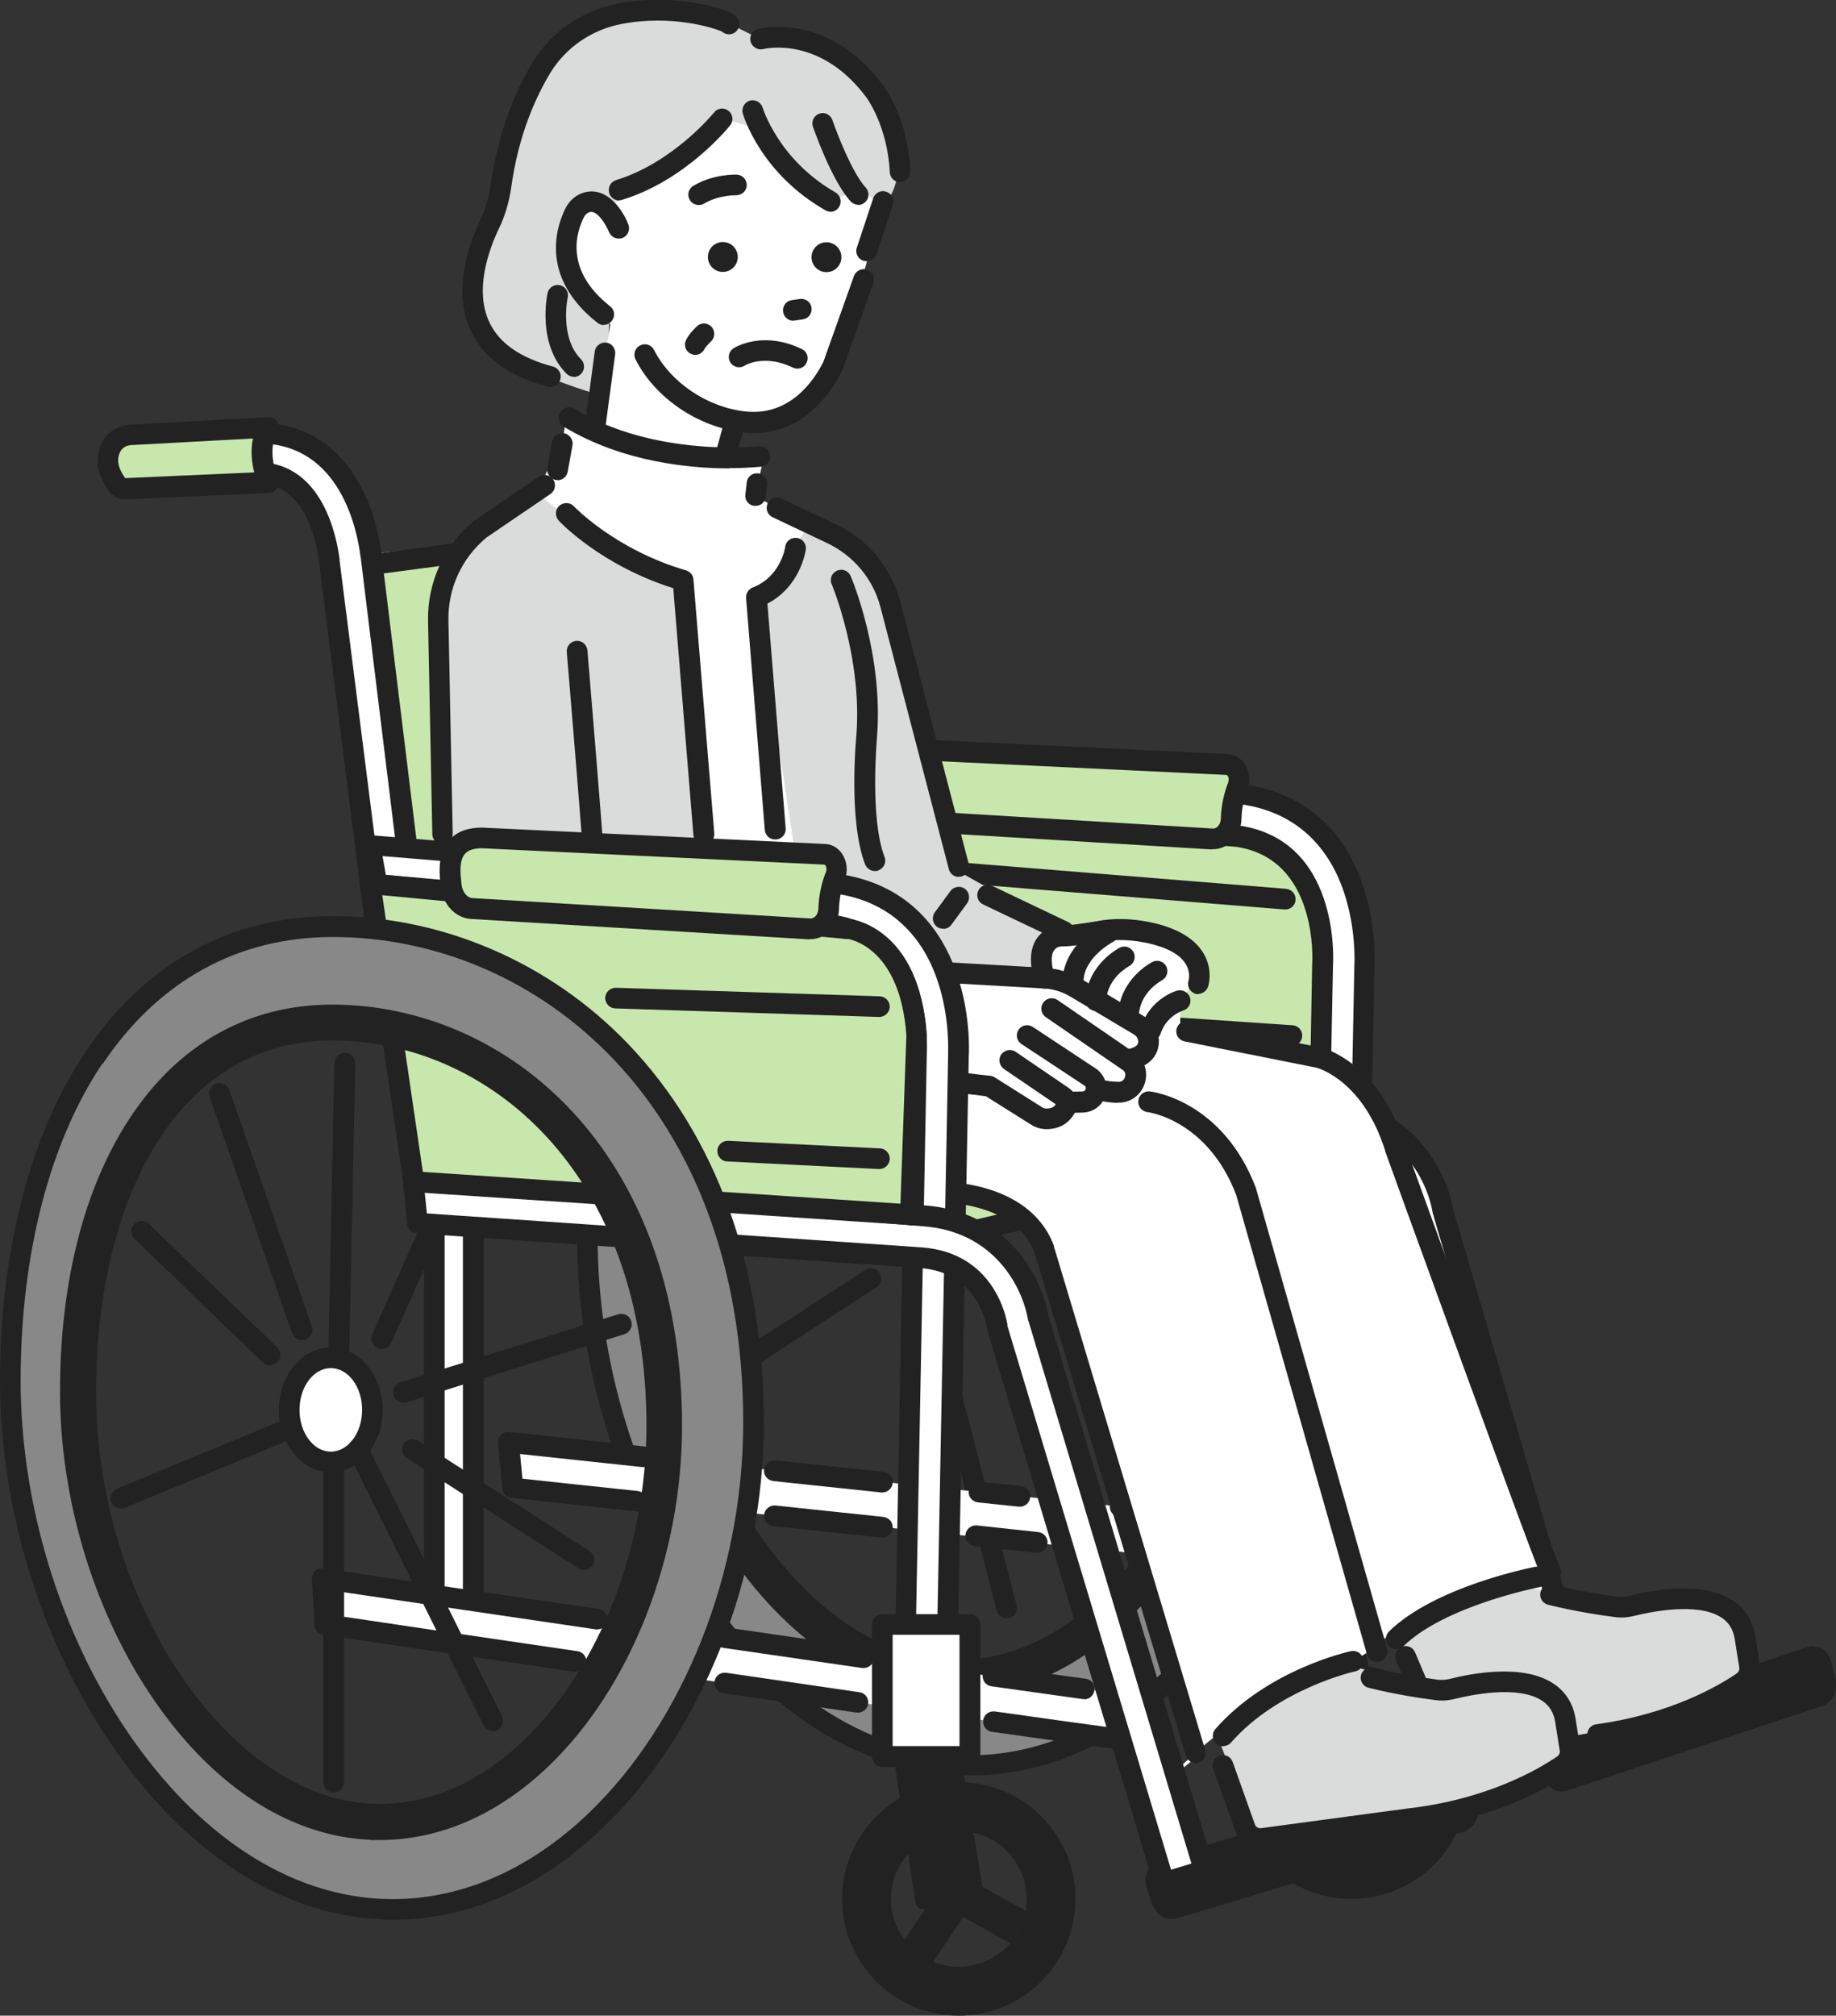 <svg width="154" height="169" viewBox="0 0 154 169" fill="none" xmlns="http://www.w3.org/2000/svg">
<rect x="0" y="0" width="154" height="169" fill="#333333" stroke="none"/>
<g clip-path="url(#clip0_850_2444)">
<path d="M131.065 147.216L134.009 146.122L121 101.519C120.523 98.675 117.957 93.403 111.373 92.945L70.058 89.663L69.779 93.164L111.114 96.447C116.544 96.825 117.459 101.639 117.559 102.176V102.295L117.618 102.415L131.065 147.216Z" fill="white"/>
<path d="M130.667 147.992C130.448 147.893 130.289 147.694 130.23 147.455L116.783 102.653L116.743 102.534C116.743 102.534 116.743 102.474 116.723 102.435V102.315C116.624 101.838 115.828 97.64 111.054 97.322L69.72 94.039C69.242 93.999 68.884 93.582 68.924 93.104L69.203 89.603C69.203 89.364 69.322 89.165 69.501 89.006C69.68 88.847 69.899 88.787 70.137 88.807L111.452 92.09C114.555 92.308 117.221 93.582 119.15 95.77C120.523 97.322 121.537 99.411 121.875 101.34L134.864 145.883C134.984 146.321 134.765 146.778 134.327 146.938L131.383 148.032C131.383 148.032 131.184 148.091 131.085 148.091C130.946 148.091 130.826 148.052 130.707 147.992H130.667ZM120.184 101.758C120.184 101.758 120.184 101.699 120.165 101.659C119.707 98.933 117.34 94.218 111.313 93.801L70.853 90.598L70.714 92.368L111.174 95.571C117.28 95.989 118.315 101.42 118.414 102.037V102.156L131.622 146.062L132.955 145.565L120.184 101.738V101.758Z" fill="#222222"/>
<path d="M84.439 135.678C84.439 135.678 84.579 135.678 84.658 135.658C85.116 135.538 85.394 135.061 85.275 134.603L79.407 112.024C79.287 111.566 78.81 111.287 78.353 111.407C77.895 111.526 77.617 112.004 77.736 112.461L83.604 135.041C83.704 135.439 84.061 135.697 84.439 135.697V135.678Z" fill="#222222"/>
<path d="M49.251 103.668C49.251 125.054 63.096 147.256 80.421 147.992C97.647 148.728 111.591 128.556 111.591 107.189C111.591 79.556 93.609 65.611 76.284 65.611C58.958 65.611 49.251 82.302 49.251 103.688V103.668ZM54.92 104.643C54.92 87.255 62.559 73.688 76.244 73.688C89.93 73.688 104.112 85.027 104.112 107.508C104.112 124.895 93.112 141.288 79.526 140.691C65.861 140.094 54.94 122.03 54.94 104.643H54.92Z" fill="#888888"/>
<path d="M80.382 148.847C71.928 148.489 63.832 143.237 57.626 134.046C51.758 125.372 48.396 114.291 48.396 103.648C48.396 93.005 50.862 83.098 55.557 76.115C60.55 68.654 67.731 64.716 76.284 64.716C85.513 64.716 94.544 68.615 101.069 75.418C108.528 83.197 112.467 94.179 112.467 107.169C112.467 120.16 107.295 133.171 98.98 141.148C93.709 146.202 87.622 148.867 81.336 148.867C81.018 148.867 80.7 148.867 80.382 148.847ZM56.989 77.109C52.553 83.714 50.127 93.144 50.127 103.688C50.127 114.232 53.389 124.716 59.058 133.111C64.966 141.825 72.564 146.818 80.461 147.156C86.608 147.415 92.595 144.928 97.787 139.955C105.763 132.296 110.736 119.762 110.736 107.229C110.736 80.491 93.41 66.506 76.304 66.506C68.347 66.506 61.684 70.186 57.009 77.149L56.989 77.109ZM79.486 141.546C72.743 141.248 66.318 136.951 61.385 129.431C56.73 122.349 54.065 113.317 54.065 104.643C54.065 95.969 56.034 87.872 59.734 82.162C63.712 76.035 69.421 72.812 76.244 72.812C90.526 72.812 104.967 84.729 104.967 107.508C104.967 118.31 100.75 129.073 93.967 135.558C89.83 139.517 85.096 141.586 80.222 141.586C79.964 141.586 79.725 141.586 79.466 141.586L79.486 141.546ZM92.794 134.285C99.239 128.118 103.257 117.833 103.257 107.488C103.257 85.863 89.671 74.543 76.264 74.543C70.058 74.543 64.846 77.507 61.206 83.118C57.725 88.469 55.816 96.108 55.816 104.643C55.816 113.177 58.382 121.672 62.837 128.496C67.452 135.538 73.4 139.557 79.566 139.835C84.24 140.034 88.816 138.125 92.794 134.305V134.285Z" fill="#222222"/>
<path d="M79.447 142.183C72.504 141.884 65.881 137.468 60.828 129.769C56.114 122.587 53.409 113.416 53.409 104.623C53.409 95.83 55.398 87.613 59.177 81.804C63.275 75.498 69.183 72.156 76.224 72.156C90.825 72.156 105.584 84.291 105.584 107.488C105.584 118.469 101.288 129.391 94.405 135.996C90.148 140.074 85.255 142.203 80.203 142.203C79.944 142.203 79.685 142.203 79.427 142.203L79.447 142.183ZM61.723 83.456C58.322 88.708 56.432 96.228 56.432 104.643C56.432 122.189 67.472 138.662 79.586 139.179C84.081 139.378 88.477 137.528 92.336 133.827C98.662 127.76 102.6 117.673 102.6 107.488C102.6 86.281 89.353 75.18 76.244 75.18C70.257 75.18 65.244 78.044 61.723 83.456Z" fill="#222222"/>
<path d="M111.83 131.778C112.327 131.778 112.467 131.679 112.685 131.54L112.367 129.033C112.765 128.814 111.591 128.018 111.671 128.018C109.582 128.018 69.262 123.761 42.667 120.916L43.025 124.736C43.204 124.736 59.655 126.526 76.722 128.317C86.747 129.371 94.763 130.187 100.532 130.784C108.289 131.559 110.796 131.818 111.83 131.778Z" fill="white"/>
<path d="M58.362 117.614C58.521 117.614 58.68 117.574 58.839 117.474L73.519 107.925C73.917 107.667 74.036 107.13 73.778 106.732C73.519 106.334 72.982 106.214 72.584 106.473L57.904 116.022C57.506 116.281 57.387 116.818 57.645 117.216C57.805 117.474 58.083 117.614 58.382 117.614H58.362Z" fill="#222222"/>
<path d="M103.575 149.424C103.575 154.836 107.951 159.212 113.362 159.212C118.772 159.212 123.148 154.836 123.148 149.424C123.148 144.013 118.772 139.636 113.362 139.636C107.951 139.636 103.575 144.013 103.575 149.424ZM107.673 149.424C107.673 146.281 110.219 143.735 113.362 143.735C116.505 143.735 119.051 146.281 119.051 149.424C119.051 152.568 116.505 155.114 113.362 155.114C110.219 155.114 107.673 152.568 107.673 149.424Z" fill="#222222"/>
<path d="M117.778 153.184L119.23 150.558L114.674 148.032L113.7 144.113L110.776 144.849L112.069 150.021L117.778 153.184Z" fill="#222222"/>
<path d="M111.874 148.304L108.652 153.137L111.167 154.815L114.39 149.982L111.874 148.304Z" fill="#222222"/>
<path d="M65.642 42.812L72.445 91.672L35.009 92.865L28.902 46.672L65.642 42.812Z" fill="#C8E7AD"/>
<path d="M111.989 94.338V75.418C111.989 75.418 111.75 68.416 103.893 68.197L68.805 65.213L71.49 90.737L111.969 94.338H111.989Z" fill="#C8E7AD"/>
<path d="M113.421 133.211L114.396 81.068C114.416 80.631 114.535 77.726 113.501 74.623C111.969 70.027 108.747 67.262 104.152 66.625H104.052L68.785 63.681L69.262 67.242L103.714 70.107C111.392 71.201 110.895 80.472 110.875 80.869V80.949L109.881 133.111L113.401 133.171L113.421 133.211Z" fill="white"/>
<path d="M71.59 88.151C71.59 88.151 71.649 88.151 71.689 88.151C72.166 88.091 72.504 87.673 72.445 87.196L67.253 43.071C67.194 42.593 66.776 42.255 66.298 42.315C65.821 42.374 65.483 42.792 65.543 43.27L70.734 87.395C70.794 87.832 71.152 88.171 71.59 88.171V88.151Z" fill="#222222"/>
<path d="M31.13 48.203C31.13 48.203 31.21 48.203 31.25 48.203L65.284 43.687C65.761 43.628 66.1 43.19 66.02 42.712C65.96 42.235 65.523 41.897 65.045 41.977L31.011 46.492C30.534 46.552 30.195 46.99 30.275 47.467C30.335 47.905 30.712 48.223 31.13 48.223V48.203Z" fill="#222222"/>
<path d="M31.528 77.885L35.009 78.442L31.11 46.612C31.051 46.214 30.036 35.75 20.966 36.346V39.649C26.873 39.132 27.57 46.771 27.629 47.109L31.528 77.885Z" fill="white"/>
<path d="M34.87 79.318L31.389 78.761C31.011 78.701 30.712 78.403 30.673 78.005L26.774 47.248C26.774 47.248 26.774 47.189 26.774 47.149C26.495 45.04 25.401 40.146 21.065 40.524C20.826 40.544 20.588 40.465 20.409 40.306C20.23 40.146 20.13 39.908 20.13 39.669V36.366C20.13 35.909 20.488 35.531 20.946 35.491C24.924 35.233 28.087 36.943 30.076 40.445C31.389 42.752 31.846 45.199 32.005 46.453V46.492C32.005 46.492 32.005 46.492 32.005 46.512L35.904 78.343C35.944 78.621 35.844 78.88 35.646 79.079C35.486 79.238 35.268 79.318 35.049 79.318C35.009 79.318 34.949 79.318 34.91 79.318H34.87ZM30.235 46.652C29.957 44.404 28.524 37.282 21.841 37.182V38.754C27.052 38.953 28.246 44.981 28.485 46.91V46.97C28.485 46.97 28.485 46.99 28.485 47.01L32.304 77.129L34.014 77.408L30.255 46.731C30.255 46.731 30.255 46.691 30.255 46.672L30.235 46.652Z" fill="#222222"/>
<path d="M22.517 35.829C22.517 35.829 21.344 37.401 22.517 40.445L10.523 40.962C10.264 40.962 10.005 40.862 9.846 40.644C9.389 40.047 8.633 38.754 9.369 37.421C9.687 36.844 10.284 36.486 10.94 36.446L22.517 35.809V35.829Z" fill="#C8E7AD"/>
<path d="M9.15 41.181C8.096 39.808 7.897 38.296 8.593 37.023C9.051 36.207 9.926 35.67 10.881 35.61L22.458 34.974C22.796 34.974 23.134 35.113 23.293 35.431C23.452 35.73 23.432 36.088 23.213 36.346C23.174 36.406 22.358 37.66 23.313 40.146C23.412 40.405 23.392 40.703 23.233 40.942C23.074 41.181 22.816 41.32 22.537 41.34L10.543 41.857C10.543 41.857 10.503 41.857 10.463 41.857C9.946 41.857 9.449 41.618 9.13 41.201L9.15 41.181ZM21.244 36.764L10.98 37.321C10.602 37.341 10.284 37.54 10.105 37.839C9.628 38.694 10.145 39.609 10.503 40.087L21.324 39.609C21.025 38.415 21.065 37.461 21.224 36.744L21.244 36.764Z" fill="#222222"/>
<path d="M110.597 96.407L78.174 104.006L36.899 100.186L71.172 92.865L110.597 96.407Z" fill="#C8E7AD"/>
<path d="M78.074 104.862L36.799 101.042C36.382 101.002 36.043 100.664 36.004 100.226C35.984 99.789 36.262 99.411 36.68 99.331L70.953 92.01C70.953 92.01 71.132 91.99 71.212 92.01L110.656 95.551C111.074 95.591 111.412 95.929 111.452 96.347C111.492 96.765 111.193 97.163 110.776 97.262L78.333 104.862C78.333 104.862 78.193 104.882 78.134 104.882C78.114 104.882 78.074 104.882 78.054 104.882L78.074 104.862ZM71.212 93.741L42.627 99.848L78.094 103.131L105.166 96.785L71.212 93.741Z" fill="#222222"/>
<path d="M114.495 138.085L116.306 149.066C116.365 149.424 116.107 149.743 115.749 149.782L111.233 150.18C110.915 150.2 110.617 149.981 110.557 149.663L108.866 138.264C108.806 137.886 109.105 137.548 109.483 137.548H113.859C114.157 137.548 114.416 137.766 114.476 138.065L114.495 138.085Z" fill="#222222"/>
<path d="M113.421 134.066C113.899 134.066 114.277 133.688 114.297 133.211L114.933 99.769C114.933 99.291 114.555 98.894 114.078 98.894C113.6 98.894 113.202 99.271 113.202 99.749L112.586 132.335L110.816 132.296L111.452 98.476C111.452 97.998 111.074 97.6 110.597 97.6C110.119 97.6 109.721 97.978 109.721 98.456L109.065 133.151C109.065 133.39 109.145 133.609 109.304 133.768C109.463 133.927 109.682 134.026 109.92 134.026L113.441 134.086L113.421 134.066Z" fill="#222222"/>
<path d="M114.217 92.03C114.694 92.03 115.072 91.652 115.092 91.174L115.291 81.088C115.331 80.491 115.411 77.527 114.356 74.344C112.725 69.41 109.244 66.446 104.311 65.77C104.311 65.77 104.311 65.77 104.291 65.77H104.192C104.192 65.77 104.192 65.77 104.172 65.77L68.904 62.845C68.646 62.825 68.387 62.925 68.208 63.104C68.029 63.303 67.949 63.562 67.969 63.82L68.447 67.381C68.506 67.779 68.825 68.097 69.242 68.137L103.675 71.002C110.537 71.997 110.099 80.491 110.06 80.85V80.929L109.881 90.916C109.881 91.393 110.259 91.791 110.736 91.791C111.213 91.791 111.611 91.413 111.611 90.936L111.81 80.889C111.85 80.332 112.307 70.425 103.913 69.212C103.913 69.212 103.873 69.212 103.854 69.212L70.098 66.406L69.859 64.596L104.033 67.441H104.112C108.349 68.038 111.333 70.604 112.745 74.861C113.74 77.846 113.62 80.671 113.6 80.989C113.6 80.989 113.6 81.009 113.6 81.029L113.401 91.135C113.401 91.612 113.779 92.01 114.257 92.01L114.217 92.03Z" fill="#222222"/>
<path d="M107.792 137.408H115.132V126.347H107.792V137.408Z" fill="white"/>
<path d="M106.937 137.408V126.347C106.937 125.87 107.335 125.472 107.812 125.472H115.152C115.629 125.472 116.027 125.87 116.027 126.347V137.408C116.027 137.886 115.629 138.284 115.152 138.284H107.812C107.335 138.284 106.937 137.886 106.937 137.408ZM114.277 127.203H108.667V136.533H114.277V127.203Z" fill="#222222"/>
<path d="M107.812 76.254C108.25 76.254 108.647 75.916 108.667 75.458C108.707 74.981 108.349 74.563 107.872 74.523L72.505 71.658C72.027 71.619 71.609 71.977 71.57 72.454C71.53 72.932 71.888 73.349 72.365 73.389L107.732 76.254C107.732 76.254 107.772 76.254 107.812 76.254Z" fill="#222222"/>
<path d="M108.369 87.693C108.826 87.693 109.204 87.335 109.224 86.877C109.264 86.4 108.886 85.982 108.409 85.962L82.371 84.192C81.893 84.152 81.476 84.53 81.456 85.007C81.416 85.485 81.794 85.903 82.271 85.922L108.309 87.693C108.309 87.693 108.349 87.693 108.369 87.693Z" fill="#222222"/>
<path d="M105.146 132.117C105.584 132.117 105.962 131.778 106.002 131.341C106.042 130.863 105.703 130.445 105.226 130.386C104.112 130.286 103.177 130.187 101.805 130.048L100.631 129.928C100.034 129.868 99.517 129.809 99.04 129.769C98.005 129.67 97.11 129.59 95.599 129.411C95.121 129.351 94.703 129.709 94.644 130.187C94.584 130.664 94.942 131.082 95.419 131.142C96.931 131.301 97.826 131.4 98.881 131.5C99.358 131.54 99.855 131.599 100.472 131.659L101.646 131.778C103.018 131.918 103.953 132.017 105.067 132.117C105.087 132.117 105.127 132.117 105.146 132.117Z" fill="#222222"/>
<path d="M105.246 128.337C105.684 128.337 106.062 127.998 106.101 127.561C106.141 127.083 105.803 126.666 105.326 126.606C102.402 126.327 98.702 125.949 94.047 125.472C93.57 125.432 93.152 125.77 93.092 126.248C93.052 126.725 93.391 127.143 93.868 127.203C98.523 127.68 102.222 128.058 105.147 128.337C105.166 128.337 105.206 128.337 105.226 128.337H105.246Z" fill="#222222"/>
<path d="M87.005 130.187C87.443 130.187 87.821 129.849 87.861 129.411C87.92 128.934 87.562 128.516 87.085 128.456C85.474 128.277 83.763 128.098 81.933 127.899C81.456 127.859 81.038 128.197 80.978 128.675C80.919 129.152 81.277 129.57 81.754 129.63C83.584 129.829 85.295 130.008 86.906 130.187C86.946 130.187 86.966 130.187 87.005 130.187Z" fill="#222222"/>
<path d="M74.016 128.914C74.454 128.914 74.832 128.575 74.872 128.138C74.931 127.66 74.573 127.243 74.096 127.183C70.794 126.845 68.109 126.546 65.045 126.228C64.568 126.188 64.15 126.526 64.09 127.004C64.031 127.481 64.389 127.899 64.866 127.959C67.949 128.277 70.615 128.575 73.917 128.914C73.957 128.914 73.976 128.914 74.016 128.914Z" fill="#222222"/>
<path d="M53.429 126.745C53.866 126.745 54.244 126.407 54.284 125.969C54.344 125.492 53.986 125.074 53.508 125.014C48.774 124.517 45.253 124.139 43.821 123.98L43.622 121.911C46.944 122.269 50.365 122.627 53.846 123.005C54.324 123.065 54.741 122.707 54.801 122.229C54.861 121.752 54.503 121.334 54.025 121.274C50.166 120.856 46.387 120.459 42.727 120.061C42.468 120.041 42.21 120.12 42.031 120.299C41.852 120.479 41.752 120.737 41.772 120.996L42.13 124.815C42.17 125.233 42.488 125.551 42.906 125.591H42.946C43.403 125.651 47.401 126.069 53.309 126.705C53.349 126.705 53.369 126.705 53.409 126.705L53.429 126.745Z" fill="#222222"/>
<path d="M74.016 125.134C74.454 125.134 74.832 124.795 74.872 124.358C74.931 123.88 74.573 123.463 74.096 123.403C71.072 123.085 68.049 122.766 65.045 122.448C64.568 122.408 64.15 122.746 64.09 123.224C64.031 123.701 64.389 124.119 64.866 124.179C67.87 124.497 70.893 124.815 73.917 125.134C73.957 125.134 73.976 125.134 74.016 125.134Z" fill="#222222"/>
<path d="M85.553 126.327C85.991 126.327 86.369 125.989 86.409 125.551C86.448 125.074 86.11 124.656 85.633 124.597L82.212 124.238C81.734 124.179 81.316 124.537 81.257 125.014C81.197 125.492 81.555 125.91 82.032 125.969L85.454 126.327C85.454 126.327 85.513 126.327 85.553 126.327Z" fill="#222222"/>
<path d="M97.389 155.89L121.338 148.509C122.273 148.211 123.248 148.788 123.526 149.762L123.944 151.235C124.222 152.249 123.685 153.304 122.711 153.602L98.801 160.824C97.906 161.102 96.971 160.585 96.653 159.67L96.195 158.357C95.837 157.322 96.374 156.188 97.369 155.89H97.389Z" fill="#222222"/>
<path d="M130.13 145.346L151.613 138.085C152.449 137.806 153.324 138.343 153.582 139.298L153.96 140.731C154.219 141.705 153.722 142.74 152.846 143.038L131.403 150.14C130.608 150.399 129.772 149.922 129.474 149.026L129.076 147.753C128.758 146.758 129.255 145.664 130.15 145.346H130.13Z" fill="#222222"/>
<path d="M103.834 65.889C103.555 66.605 103.316 67.54 103.257 68.674C103.217 69.649 102.501 70.405 101.685 70.365L73.3 68.654C72.405 68.595 71.689 67.759 71.57 66.705L71.53 66.267C71.371 64.596 71.57 62.746 74.155 62.746L102.899 64.119C103.655 64.139 104.132 65.094 103.814 65.909L103.834 65.889Z" fill="#C8E7AD"/>
<path d="M101.646 71.221L73.26 69.51C71.948 69.43 70.873 68.276 70.714 66.764L70.674 66.327C70.575 65.332 70.555 63.88 71.47 62.865C72.087 62.189 72.982 61.851 74.175 61.851C74.175 61.851 74.195 61.851 74.215 61.851L102.938 63.223C103.535 63.223 104.072 63.562 104.41 64.079C104.808 64.696 104.888 65.491 104.629 66.188C104.331 66.944 104.152 67.799 104.132 68.674C104.112 69.43 103.794 70.127 103.257 70.604C102.839 70.982 102.302 71.201 101.765 71.201C101.725 71.201 101.685 71.201 101.646 71.201V71.221ZM103.018 65.571C103.098 65.372 103.058 65.173 102.978 65.054C102.938 64.994 102.899 64.974 102.879 64.974L74.156 63.601C73.499 63.601 73.022 63.761 72.763 64.039C72.425 64.417 72.306 65.093 72.425 66.148L72.465 66.585C72.524 67.222 72.922 67.739 73.38 67.759L101.765 69.47C101.904 69.47 102.023 69.391 102.103 69.331C102.282 69.172 102.401 68.893 102.401 68.615C102.441 67.52 102.66 66.506 103.038 65.551L103.018 65.571Z" fill="#222222"/>
<path d="M51.499 13.806L51.002 29.722L50.266 33.104C50.266 33.104 42.11 30.856 40.618 27.991C40.618 27.991 38.092 25.624 40.897 19.476L43.463 9.808L45.313 5.889L51.499 13.787V13.806Z" fill="#DADBDB"/>
<path d="M71.848 9.549L74.056 17.308L70.456 29.722C70.456 29.722 68.466 36.426 61.146 35.153C61.146 35.153 53.309 31.532 50.405 25.902L52.175 11.658L60.928 7.182L71.868 9.509L71.848 9.549Z" fill="white"/>
<path d="M63.116 10.703C63.116 10.703 64.866 15.438 69.62 16.811L72.186 15.915L74.056 17.288C74.056 17.288 77.975 13.747 72.186 6.267C72.186 6.267 69.62 2.765 64.19 3.482L60.57 1.691C60.57 1.691 54.304 -0.955 48.098 3.084L43.96 7.182L48.675 16.552L51.121 17.268C51.121 17.268 59.336 12.832 60.57 9.927L63.116 10.663V10.703Z" fill="#DADBDB"/>
<path d="M52.195 19.516C52.195 19.516 51.002 15.617 48.555 17.308C48.555 17.308 45.731 20.929 48.993 24.788L52.593 26.777L52.175 19.516H52.195Z" fill="white"/>
<path d="M62.599 32.427L61.147 38.893C61.147 38.893 50.962 41.479 49.669 35.988L51.937 22.918L62.599 32.427Z" fill="white"/>
<path d="M64.031 38.515C64.031 38.515 51.678 38.873 47.501 34.815L47.242 36.705L45.014 41.32C45.014 41.32 38.53 43.011 37.177 49.039V70.385L66.239 71.519L78.532 77.448L81.277 72.673L73.738 47.368C73.738 47.368 69.421 43.15 65.622 42.872L63.355 41.579L64.011 38.535L64.031 38.515Z" fill="white"/>
<path d="M79.109 73.071L88.398 79.238C88.398 79.238 96.056 74.802 99 79.795C99 79.795 101.666 80.651 99 83.913V86.221L110.915 89.603C113.123 90.22 114.893 91.871 115.689 94.019L130.031 132.236C130.031 132.236 120.165 133.35 115.251 138.184L113.481 139.318C113.481 139.318 106.4 141.447 100.233 146.997C94.087 152.548 100.233 147.415 100.233 147.415L86.986 102.574C86.986 102.574 83.684 100.087 80.163 99.968L70.615 99.59V89.185L79.089 73.091L79.109 73.071Z" fill="white"/>
<path d="M112.685 139.497L120.483 141.646C120.483 141.646 126.351 139.239 130.031 142.72L131.045 147.196C131.045 147.196 127.882 151.832 122.392 151.712L105.604 154.656L102.063 145.426L112.685 139.497Z" fill="#DADBDB"/>
<path d="M126.649 132.872L136.177 134.404C136.177 134.404 142.045 131.997 145.725 135.479L146.74 139.955C146.74 139.955 143.577 144.59 138.087 144.471L121.298 147.415L116.684 136.493L126.649 132.872Z" fill="#DADBDB"/>
<path d="M45.014 41.32C45.014 41.32 51.36 46.652 56.472 48.641L59.038 73.071L37.177 71.718L36.998 63.701C36.998 63.701 35.128 49.496 38.072 46.652L45.014 41.32Z" fill="#DADBDB"/>
<path d="M80.421 73.071L73.38 47.845C73.38 47.845 70.058 44.304 67.81 43.807C67.81 43.807 65.344 49.536 63.374 49.835L67.81 78.88L79.765 81.426H87.363L89.034 77.905L80.421 73.071Z" fill="#DADBDB"/>
<path d="M72.704 21.903C73.061 21.903 73.4 21.665 73.519 21.307L74.891 17.169C75.051 16.711 74.792 16.214 74.335 16.075C73.877 15.915 73.38 16.174 73.24 16.631L71.868 20.77C71.709 21.227 71.968 21.724 72.425 21.864C72.524 21.884 72.604 21.903 72.704 21.903Z" fill="#222222"/>
<path d="M63.235 36.307C67.571 36.307 69.839 32.706 70.635 31.075C70.635 31.055 70.655 31.015 70.674 30.975L73.26 23.734C73.42 23.276 73.181 22.779 72.743 22.619C72.286 22.46 71.788 22.699 71.629 23.137L69.063 30.338C68.347 31.771 66.318 34.934 62.499 34.496C59.297 34.138 56.233 32.049 54.861 29.344C54.642 28.906 54.125 28.747 53.687 28.966C53.25 29.185 53.09 29.702 53.309 30.14C54.94 33.362 58.541 35.809 62.3 36.247C62.618 36.287 62.937 36.307 63.235 36.307Z" fill="#222222"/>
<path d="M50.644 27.235C50.902 27.235 51.161 27.116 51.32 26.897C51.618 26.519 51.559 25.982 51.181 25.683C47.282 22.62 48.356 19.417 48.993 18.183C49.092 17.984 49.271 17.845 49.45 17.785C50.166 17.586 50.942 19.078 51.081 19.456C51.26 19.894 51.758 20.113 52.215 19.954C52.653 19.775 52.872 19.277 52.712 18.84C52.235 17.586 50.902 15.617 49.013 16.134C48.356 16.313 47.799 16.771 47.461 17.407C46.805 18.681 45.054 23.097 50.127 27.076C50.286 27.195 50.465 27.255 50.664 27.255L50.644 27.235Z" fill="#222222"/>
<path d="M60.629 22.799C61.321 22.799 61.882 22.238 61.882 21.545C61.882 20.853 61.321 20.292 60.629 20.292C59.937 20.292 59.376 20.853 59.376 21.545C59.376 22.238 59.937 22.799 60.629 22.799Z" fill="#222222"/>
<path d="M69.322 22.819C70.014 22.819 70.575 22.257 70.575 21.565C70.575 20.873 70.014 20.312 69.322 20.312C68.63 20.312 68.069 20.873 68.069 21.565C68.069 22.257 68.63 22.819 69.322 22.819Z" fill="#222222"/>
<path d="M66.537 26.877C66.537 26.877 66.617 26.877 66.656 26.877L67.333 26.777C67.81 26.718 68.128 26.28 68.069 25.803C68.009 25.325 67.571 25.007 67.094 25.067L66.418 25.166C65.94 25.226 65.622 25.663 65.682 26.141C65.741 26.578 66.119 26.897 66.537 26.897V26.877Z" fill="#222222"/>
<path d="M64.21 28.528C62.599 28.528 61.584 29.165 61.525 29.204C61.127 29.463 61.007 30 61.266 30.398C61.525 30.796 62.062 30.915 62.459 30.657C62.539 30.597 64.15 29.682 66.497 30.816C66.935 31.035 67.452 30.856 67.651 30.418C67.87 29.98 67.691 29.463 67.253 29.264C66.1 28.707 65.065 28.528 64.21 28.528Z" fill="#222222"/>
<path d="M58.302 29.762C58.62 29.762 58.919 29.582 59.078 29.284C59.177 29.085 59.456 28.807 59.615 28.648C59.973 28.329 60.013 27.792 59.694 27.414C59.376 27.056 58.839 27.016 58.481 27.334C58.382 27.434 57.825 27.931 57.546 28.508C57.327 28.946 57.506 29.463 57.944 29.662C58.063 29.722 58.203 29.762 58.322 29.762H58.302Z" fill="#222222"/>
<path d="M58.62 17.189C58.779 17.189 58.919 17.149 59.058 17.069C60.311 16.333 61.723 16.373 61.743 16.373C62.221 16.373 62.618 16.015 62.638 15.537C62.638 15.06 62.28 14.662 61.803 14.642C61.723 14.642 59.873 14.562 58.163 15.577C57.745 15.816 57.606 16.353 57.864 16.771C58.023 17.049 58.322 17.189 58.62 17.189Z" fill="#222222"/>
<path d="M69.64 17.765C69.939 17.765 70.237 17.606 70.396 17.328C70.635 16.91 70.495 16.373 70.078 16.134C65.284 13.389 63.991 9.072 63.971 9.032C63.832 8.574 63.354 8.316 62.897 8.435C62.439 8.574 62.181 9.052 62.3 9.509C62.36 9.708 63.792 14.523 69.222 17.626C69.362 17.706 69.501 17.746 69.66 17.746L69.64 17.765Z" fill="#222222"/>
<path d="M71.968 17.189C72.186 17.189 72.385 17.109 72.564 16.95C72.922 16.631 72.942 16.074 72.604 15.716C71.49 14.503 70.217 11.22 69.819 10.066C69.66 9.609 69.163 9.37 68.725 9.529C68.268 9.688 68.029 10.186 68.188 10.623C68.248 10.803 69.76 15.159 71.351 16.89C71.53 17.069 71.749 17.169 71.987 17.169L71.968 17.189Z" fill="#222222"/>
<path d="M51.937 16.791C51.937 16.791 52.116 16.791 52.195 16.751C57.526 15.12 61.107 10.683 61.246 10.504C61.544 10.126 61.485 9.589 61.107 9.291C60.729 8.992 60.192 9.052 59.893 9.43C59.834 9.509 56.472 13.627 51.678 15.1C51.221 15.239 50.962 15.716 51.101 16.194C51.221 16.572 51.559 16.811 51.937 16.811V16.791Z" fill="#222222"/>
<path d="M75.488 15.259C75.488 15.259 75.508 15.259 75.528 15.259C76.005 15.239 76.383 14.821 76.364 14.344C76.165 9.947 74.175 7.261 74.076 7.162C69.521 0.995 63.812 2.348 63.573 2.427C63.116 2.546 62.837 3.024 62.957 3.481C63.076 3.939 63.553 4.218 64.011 4.118C64.21 4.058 68.864 3.004 72.703 8.216C72.723 8.236 74.454 10.623 74.633 14.443C74.653 14.901 75.031 15.279 75.508 15.279L75.488 15.259Z" fill="#222222"/>
<path d="M60.928 38.833C61.306 38.833 61.664 38.575 61.763 38.197L62.28 36.327C62.4 35.869 62.141 35.392 61.684 35.252C61.226 35.133 60.749 35.392 60.609 35.849L60.092 37.719C59.973 38.177 60.231 38.654 60.689 38.793C60.769 38.813 60.848 38.833 60.928 38.833Z" fill="#222222"/>
<path d="M49.888 36.864C50.325 36.864 50.684 36.545 50.743 36.108L51.599 29.702C51.658 29.224 51.32 28.787 50.863 28.727C50.385 28.667 49.948 29.006 49.888 29.463L49.033 35.869C48.973 36.346 49.311 36.784 49.769 36.844C49.808 36.844 49.848 36.844 49.888 36.844V36.864Z" fill="#222222"/>
<path d="M61.186 39.251C62.718 39.251 63.712 39.132 63.832 39.132C64.309 39.072 64.647 38.654 64.588 38.177C64.528 37.699 64.09 37.361 63.633 37.421C63.533 37.421 54.92 38.376 48.177 34.278C47.76 34.039 47.242 34.158 46.984 34.576C46.745 34.994 46.864 35.511 47.282 35.77C52.235 38.774 57.944 39.271 61.186 39.271V39.251Z" fill="#222222"/>
<path d="M63.374 42.414C63.812 42.414 64.19 42.096 64.23 41.658L64.349 40.644C64.409 40.166 64.071 39.728 63.593 39.689C63.116 39.629 62.678 39.967 62.638 40.445L62.519 41.459C62.459 41.937 62.797 42.374 63.275 42.414C63.315 42.414 63.355 42.414 63.374 42.414Z" fill="#222222"/>
<path d="M46.765 40.266C47.183 40.266 47.541 39.967 47.62 39.549L48.018 37.341C48.098 36.864 47.779 36.426 47.322 36.327C46.844 36.247 46.407 36.565 46.307 37.023L45.91 39.231C45.83 39.709 46.148 40.146 46.606 40.246C46.665 40.246 46.705 40.246 46.765 40.246V40.266Z" fill="#222222"/>
<path d="M37.117 70.803C37.595 70.803 37.973 70.405 37.973 69.928L37.615 52.043C37.555 49.337 38.729 46.791 40.817 45.06L46.168 41.419C46.566 41.141 46.666 40.604 46.407 40.206C46.128 39.808 45.591 39.709 45.194 39.967L39.823 43.628C39.823 43.628 39.783 43.667 39.763 43.667C37.257 45.736 35.844 48.8 35.904 52.063L36.262 69.948C36.262 70.425 36.66 70.803 37.137 70.803H37.117Z" fill="#222222"/>
<path d="M80.421 73.508C80.421 73.508 80.561 73.508 80.64 73.489C81.098 73.369 81.376 72.892 81.257 72.434L75.528 50.491C74.772 47.587 72.783 45.199 70.078 43.946L65.543 41.797C65.105 41.599 64.588 41.778 64.389 42.215C64.19 42.653 64.369 43.17 64.807 43.369L69.342 45.518C71.59 46.572 73.24 48.541 73.857 50.929L79.586 72.872C79.685 73.27 80.043 73.528 80.421 73.528V73.508Z" fill="#222222"/>
<path d="M59.038 70.803C59.038 70.803 59.078 70.803 59.117 70.803C59.595 70.763 59.953 70.345 59.913 69.868L58.163 48.581C58.143 48.223 57.884 47.925 57.546 47.825C51.618 46.095 48.177 42.494 48.137 42.454C47.819 42.096 47.262 42.096 46.904 42.414C46.546 42.733 46.546 43.289 46.864 43.648C47.004 43.807 50.425 47.408 56.472 49.317L58.163 70.027C58.203 70.485 58.58 70.823 59.018 70.823L59.038 70.803Z" fill="#222222"/>
<path d="M49.689 71.141C49.689 71.141 49.729 71.141 49.749 71.141C50.226 71.101 50.584 70.684 50.544 70.206C50.047 63.701 49.271 54.629 49.271 54.53C49.231 54.052 48.814 53.694 48.336 53.734C47.859 53.774 47.501 54.191 47.541 54.669C47.541 54.768 48.316 63.82 48.814 70.326C48.854 70.783 49.231 71.121 49.669 71.121L49.689 71.141Z" fill="#222222"/>
<path d="M65.025 70.385C65.025 70.385 65.065 70.385 65.105 70.385C65.582 70.345 65.94 69.928 65.9 69.45L64.369 50.611C67.134 49.178 67.571 46.214 67.591 46.075C67.651 45.597 67.313 45.16 66.835 45.1C66.358 45.04 65.92 45.378 65.861 45.836C65.861 45.955 65.463 48.362 63.136 49.258C62.778 49.397 62.559 49.755 62.579 50.133L64.15 69.589C64.19 70.047 64.568 70.385 65.005 70.385H65.025Z" fill="#222222"/>
<path d="M73.38 73.031C73.479 73.031 73.599 73.031 73.698 72.971C74.136 72.792 74.374 72.295 74.195 71.857C72.942 68.595 73.559 61.91 73.559 61.831C74.116 54.908 71.47 48.561 71.351 48.303C71.172 47.865 70.655 47.646 70.217 47.845C69.779 48.024 69.561 48.541 69.76 48.979C69.799 49.059 72.345 55.206 71.828 61.672C71.808 61.95 71.152 68.834 72.564 72.474C72.704 72.812 73.022 73.031 73.38 73.031Z" fill="#222222"/>
<path d="M94.664 89.702C94.664 89.702 94.743 89.702 94.783 89.702C96.533 89.444 97.031 88.409 97.15 87.812C97.369 86.818 96.911 85.783 96.016 85.246L90.665 82.063C89.75 81.526 88.716 81.208 87.662 81.148L79.645 80.69C79.168 80.671 78.75 81.029 78.731 81.506C78.711 81.984 79.069 82.401 79.546 82.421L87.562 82.879C88.338 82.918 89.114 83.157 89.77 83.555L95.121 86.738C95.38 86.897 95.519 87.176 95.459 87.434C95.439 87.534 95.36 87.852 94.524 87.972C94.047 88.031 93.729 88.489 93.788 88.946C93.848 89.384 94.226 89.683 94.644 89.683L94.664 89.702Z" fill="#222222"/>
<path d="M93.808 92.448C93.987 92.448 94.147 92.448 94.266 92.408C95.161 92.249 95.877 91.552 96.076 90.617C96.275 89.702 95.937 88.807 95.181 88.29L88.716 83.853C88.318 83.575 87.781 83.674 87.503 84.072C87.224 84.47 87.324 85.007 87.722 85.286L94.186 89.722C94.425 89.881 94.405 90.14 94.365 90.259C94.365 90.339 94.266 90.637 93.948 90.697C93.808 90.717 93.192 90.697 92.595 90.578C92.118 90.478 91.66 90.777 91.561 91.254C91.461 91.731 91.76 92.189 92.237 92.288C92.694 92.388 93.311 92.468 93.788 92.468L93.808 92.448Z" fill="#222222"/>
<path d="M89.79 93.303C89.79 93.303 90.844 93.303 91.063 93.263C91.879 93.144 92.535 92.567 92.734 91.791C92.953 90.996 92.655 90.16 92.018 89.663C92.018 89.663 91.978 89.643 91.958 89.623L86.627 86.102C86.23 85.843 85.693 85.942 85.434 86.34C85.175 86.738 85.275 87.275 85.673 87.534L90.984 91.035C91.103 91.135 91.083 91.254 91.063 91.314C91.043 91.393 90.984 91.493 90.825 91.513C90.705 91.513 89.989 91.533 89.77 91.533C89.293 91.533 88.895 91.93 88.895 92.408C88.895 92.885 89.293 93.283 89.77 93.283L89.79 93.303Z" fill="#222222"/>
<path d="M87.781 94.676C88.855 94.676 89.731 94.159 90.188 93.224C90.526 92.547 90.307 91.712 89.711 91.274C89.711 91.274 89.711 91.274 89.691 91.254L85.195 88.19C84.797 87.912 84.26 88.031 83.982 88.409C83.704 88.807 83.823 89.344 84.201 89.623L88.557 92.587C88.398 92.846 88.139 92.945 87.741 92.945C87.622 92.945 87.523 92.905 87.423 92.846L83.445 90.339C83.326 90.259 83.206 90.22 83.067 90.2C83.007 90.2 78.034 89.702 75.011 88.807C74.553 88.668 74.076 88.927 73.937 89.384C73.797 89.842 74.056 90.319 74.514 90.458C77.378 91.314 81.694 91.791 82.689 91.911L86.488 94.298C86.866 94.537 87.284 94.656 87.702 94.676C87.722 94.676 87.741 94.676 87.761 94.676H87.781Z" fill="#222222"/>
<path d="M100.492 83.336C100.85 83.336 101.188 83.097 101.327 82.739C101.367 82.62 101.725 81.446 101.069 80.153C100.492 79.019 99.358 78.184 97.707 77.647C97.468 77.567 94.803 76.692 92.058 77.229C91.043 77.408 89.432 77.627 88.995 77.607C88.975 77.607 88.935 77.607 88.915 77.607C88.796 77.607 87.722 77.666 87.005 78.621C86.389 79.477 86.309 80.69 86.767 82.262C86.906 82.719 87.383 82.978 87.841 82.859C88.298 82.719 88.557 82.242 88.438 81.784C88.159 80.81 88.139 80.054 88.418 79.676C88.597 79.417 88.875 79.357 88.975 79.357C89.81 79.377 91.939 79.039 92.376 78.96C92.376 78.96 92.376 78.96 92.396 78.96C94.743 78.502 97.13 79.298 97.15 79.318C97.15 79.318 97.15 79.318 97.17 79.318C100.174 80.273 99.736 82.023 99.696 82.222C99.537 82.68 99.796 83.157 100.253 83.316C100.353 83.356 100.432 83.356 100.532 83.356L100.492 83.336Z" fill="#222222"/>
<path d="M96.533 87.255C96.891 87.255 97.23 87.037 97.349 86.659C97.846 85.166 99.179 84.749 99.239 84.729C99.696 84.59 99.955 84.112 99.816 83.654C99.676 83.197 99.199 82.938 98.741 83.058C98.642 83.078 96.494 83.714 95.698 86.102C95.539 86.559 95.778 87.056 96.235 87.196C96.335 87.236 96.414 87.236 96.513 87.236L96.533 87.255Z" fill="#222222"/>
<path d="M94.664 85.942C95.121 85.942 95.499 85.584 95.519 85.127C95.638 83.157 97.389 82.242 97.448 82.202C97.866 81.983 98.045 81.466 97.826 81.028C97.608 80.611 97.09 80.432 96.673 80.65C96.553 80.71 93.967 82.043 93.788 85.027C93.769 85.505 94.126 85.922 94.604 85.942C94.604 85.942 94.644 85.942 94.664 85.942Z" fill="#222222"/>
<path d="M91.919 84.749C92.376 84.749 92.754 84.391 92.774 83.933C92.893 81.964 94.644 81.049 94.703 81.009C95.121 80.79 95.3 80.273 95.081 79.835C94.863 79.417 94.345 79.238 93.928 79.457C93.808 79.517 91.222 80.85 91.043 83.834C91.023 84.311 91.382 84.729 91.859 84.749C91.859 84.749 91.899 84.749 91.919 84.749Z" fill="#222222"/>
<path d="M90.009 82.998C90.467 82.998 90.844 82.64 90.884 82.182C91.004 80.213 93.331 78.98 93.351 78.98C93.769 78.761 93.948 78.243 93.729 77.806C93.51 77.388 92.993 77.209 92.555 77.428C92.416 77.487 89.313 79.099 89.134 82.083C89.114 82.56 89.472 82.978 89.949 82.998C89.949 82.998 89.989 82.998 90.009 82.998Z" fill="#222222"/>
<path d="M89.233 78.96C89.552 78.96 89.87 78.781 90.009 78.462C90.208 78.025 90.029 77.507 89.591 77.308L83.206 74.265C82.769 74.066 82.251 74.245 82.052 74.682C81.853 75.12 82.032 75.637 82.47 75.836L88.855 78.88C88.975 78.94 89.094 78.96 89.233 78.96Z" fill="#222222"/>
<path d="M79.108 77.885C79.367 77.885 79.645 77.766 79.805 77.527L81.118 75.737C81.396 75.359 81.316 74.802 80.939 74.523C80.561 74.245 80.004 74.324 79.725 74.702L78.412 76.493C78.134 76.871 78.213 77.428 78.591 77.706C78.75 77.826 78.929 77.865 79.108 77.865V77.885Z" fill="#222222"/>
<path d="M115.51 139.338C115.51 139.338 115.669 139.338 115.749 139.298C116.206 139.159 116.485 138.681 116.345 138.224L105.365 99.689C105.365 99.689 105.365 99.649 105.345 99.61C102.581 92.328 96.713 91.533 96.454 91.513C95.977 91.453 95.539 91.791 95.479 92.269C95.42 92.746 95.758 93.184 96.235 93.243C96.454 93.263 101.327 93.98 103.694 100.206L114.655 138.701C114.754 139.079 115.112 139.338 115.49 139.338H115.51Z" fill="#222222"/>
<path d="M100.253 147.833C100.253 147.833 100.412 147.833 100.512 147.793C100.969 147.654 101.228 147.176 101.089 146.719L88.398 104.503C88.398 104.503 88.398 104.464 88.398 104.444C86.309 98.854 78.75 99.052 78.432 99.072C77.955 99.072 77.577 99.49 77.597 99.968C77.597 100.445 78.014 100.823 78.492 100.803C78.571 100.803 85.096 100.624 86.767 105.021L99.457 147.196C99.577 147.574 99.915 147.813 100.293 147.813L100.253 147.833Z" fill="#222222"/>
<path d="M129.394 132.335C129.235 132.156 129.096 131.977 122.591 114.152C119.409 105.419 116.206 96.606 116.186 96.526C116.186 96.526 116.186 96.506 116.186 96.486C114.376 90.717 110.716 89.603 110.438 89.523L99.358 87.315C98.881 87.216 98.582 86.758 98.682 86.3C98.781 85.823 99.239 85.525 99.696 85.624L110.796 87.832C110.796 87.832 110.816 87.832 110.835 87.832C111.034 87.872 115.669 89.106 117.837 95.949C122.77 109.577 130.269 130.147 130.826 131.341C131.045 131.699 130.966 132.176 130.627 132.455C130.468 132.594 130.269 132.654 130.07 132.654C129.812 132.654 129.573 132.554 129.394 132.335Z" fill="#222222"/>
<path d="M102.6 146.4C102.839 146.4 103.078 146.301 103.257 146.102C107.215 141.586 113.62 140.134 113.68 140.134C114.157 140.034 114.436 139.577 114.336 139.099C114.237 138.622 113.779 138.343 113.302 138.443C113.024 138.502 106.28 140.014 101.944 144.968C101.626 145.326 101.665 145.883 102.024 146.201C102.183 146.341 102.401 146.42 102.6 146.42V146.4Z" fill="#222222"/>
<path d="M117.081 138.284C117.3 138.284 117.519 138.204 117.698 138.045C121.179 134.623 129.056 133.091 129.136 133.071C129.613 132.972 129.911 132.534 129.832 132.057C129.732 131.579 129.295 131.281 128.817 131.36C128.479 131.42 120.363 133.012 116.504 136.792C116.166 137.13 116.166 137.667 116.504 138.025C116.683 138.204 116.902 138.284 117.121 138.284H117.081Z" fill="#222222"/>
<path d="M105.723 155.015C105.723 155.015 105.922 155.015 106.022 155.015L118.275 153.363C125.356 152.568 129.951 149.842 131.602 148.728C132.318 148.251 132.676 147.375 132.537 146.52L132.179 144.252C132 142.919 131.363 141.865 130.309 141.168C127.763 139.457 123.367 140.313 121.597 140.77C121.259 140.85 120.92 140.87 120.582 140.83C117.419 140.412 115.231 139.835 115.212 139.835C114.754 139.716 114.277 139.995 114.157 140.452C114.038 140.91 114.316 141.387 114.774 141.506C114.873 141.526 117.101 142.123 120.363 142.541C120.92 142.621 121.477 142.581 122.034 142.442C123.248 142.143 127.325 141.248 129.354 142.601C129.991 143.018 130.349 143.655 130.468 144.491C130.468 144.491 130.468 144.491 130.468 144.51L130.826 146.778C130.866 146.977 130.767 147.156 130.608 147.276C129.056 148.33 124.74 150.877 118.056 151.633C118.056 151.633 118.056 151.633 118.036 151.633L105.763 153.284C105.544 153.304 105.345 153.184 105.266 152.985L103.396 147.733C103.237 147.276 102.74 147.037 102.282 147.216C101.825 147.375 101.586 147.873 101.765 148.33L103.635 153.582C103.953 154.458 104.788 155.034 105.703 155.034L105.723 155.015Z" fill="#222222"/>
<path d="M134.009 146.301C134.009 146.301 134.089 146.301 134.128 146.301C140.772 145.406 145.108 142.82 146.66 141.765C147.376 141.288 147.734 140.412 147.595 139.557L147.237 137.289C147.058 135.956 146.421 134.902 145.367 134.205C142.821 132.495 138.425 133.35 136.655 133.808C136.316 133.887 135.978 133.907 135.64 133.867C132.477 133.449 130.289 132.872 130.269 132.872C129.812 132.753 129.334 133.032 129.215 133.489C129.096 133.947 129.374 134.424 129.832 134.544C129.931 134.563 132.159 135.16 135.421 135.578C135.978 135.658 136.535 135.618 137.092 135.479C138.306 135.18 142.383 134.285 144.412 135.638C145.049 136.056 145.407 136.692 145.526 137.528C145.526 137.528 145.526 137.528 145.526 137.548L145.884 139.816C145.924 140.014 145.825 140.194 145.665 140.313C144.213 141.308 140.155 143.715 133.89 144.57C133.412 144.63 133.074 145.068 133.154 145.545C133.213 145.983 133.591 146.301 134.009 146.301Z" fill="#222222"/>
<path d="M118.832 141.944C118.951 141.944 119.051 141.924 119.17 141.884C119.608 141.705 119.826 141.188 119.628 140.751L118.693 138.542C118.514 138.105 117.996 137.886 117.559 138.085C117.121 138.264 116.902 138.781 117.101 139.219L118.036 141.427C118.175 141.765 118.494 141.964 118.832 141.964V141.944Z" fill="#222222"/>
<path d="M45.969 32.427C42.707 31.572 40.539 29.98 39.485 27.732C37.933 24.41 39.325 20.491 40.28 18.462C40.718 17.527 41.036 16.512 41.175 15.438C41.852 10.663 43.443 7.241 44.676 5.232C46.228 2.666 48.834 0.875 51.817 0.298C56.631 -0.617 61.067 0.716 61.723 1.353C61.942 1.552 62.042 1.85 62.002 2.129C61.942 2.606 61.505 2.944 61.027 2.865C60.848 2.845 60.689 2.765 60.55 2.646C59.953 2.367 56.412 1.194 52.136 2.009C49.629 2.487 47.461 3.979 46.148 6.127C45.014 8.017 43.503 11.2 42.886 15.677C42.707 16.91 42.369 18.104 41.832 19.198C40.996 20.948 39.783 24.311 41.036 26.996C41.852 28.767 43.662 30.02 46.387 30.736C46.844 30.856 47.123 31.333 47.004 31.791C46.904 32.189 46.546 32.447 46.168 32.447C46.089 32.447 46.029 32.447 45.949 32.427H45.969ZM60.291 2.109C60.291 2.109 60.291 1.97 60.291 1.89C60.291 1.97 60.291 2.029 60.291 2.109Z" fill="#222222"/>
<path d="M48.118 31.612C48.336 31.612 48.555 31.532 48.734 31.353C49.072 31.015 49.072 30.458 48.734 30.12C46.924 28.309 47.6 24.987 47.62 24.947C47.72 24.47 47.421 24.012 46.964 23.913C46.486 23.813 46.029 24.112 45.929 24.569C45.89 24.748 45.034 28.846 47.521 31.333C47.7 31.512 47.919 31.592 48.138 31.592L48.118 31.612Z" fill="#222222"/>
<path d="M38.072 137.07C38.55 137.07 38.948 136.672 38.948 136.195V101.141C38.948 100.664 38.55 100.266 38.072 100.266C37.595 100.266 37.197 100.664 37.197 101.141V136.195C37.197 136.672 37.595 137.07 38.072 137.07Z" fill="#222222"/>
<path d="M39.703 101.161H36.441V136.215H39.703V101.161Z" fill="white"/>
<path d="M35.566 136.215V101.161C35.566 100.684 35.964 100.286 36.441 100.286H39.703C40.181 100.286 40.579 100.684 40.579 101.161V136.215C40.579 136.692 40.181 137.09 39.703 137.09H36.441C35.964 137.09 35.566 136.692 35.566 136.215ZM38.828 102.037H37.297V135.339H38.828V102.037Z" fill="#222222"/>
<path d="M95.698 145.963C96.195 145.963 96.335 145.883 96.573 145.764L96.355 143.257C96.772 143.038 95.618 142.223 95.698 142.223C93.609 142.143 53.488 136.274 27.033 132.355L27.251 136.195C27.43 136.215 43.801 138.642 60.788 141.109C70.754 142.561 78.731 143.715 84.479 144.51C92.197 145.605 94.704 145.943 95.718 145.943L95.698 145.963Z" fill="white"/>
<path d="M93.231 146.599C93.669 146.599 94.027 146.281 94.087 145.843C94.146 145.366 93.808 144.928 93.351 144.869C91.561 144.63 87.642 144.093 84.599 143.655L83.445 143.496C82.967 143.436 82.53 143.755 82.47 144.232C82.41 144.709 82.729 145.147 83.206 145.207L84.36 145.366C87.423 145.804 91.342 146.341 93.132 146.58C93.172 146.58 93.212 146.58 93.251 146.58L93.231 146.599Z" fill="#222222"/>
<path d="M71.967 143.595C72.385 143.595 72.763 143.277 72.823 142.859C72.882 142.382 72.564 141.944 72.087 141.884C68.705 141.387 64.966 140.85 60.908 140.253C60.43 140.193 59.993 140.512 59.933 140.989C59.873 141.467 60.192 141.904 60.669 141.964C64.747 142.561 68.466 143.098 71.868 143.595C71.908 143.595 71.948 143.595 71.987 143.595H71.967Z" fill="#222222"/>
<path d="M48.316 140.154C48.734 140.154 49.112 139.835 49.172 139.418C49.231 138.94 48.913 138.502 48.436 138.443C39.146 137.09 31.428 135.936 28.067 135.439L27.948 133.37C35.089 134.424 42.667 135.538 49.967 136.613C50.445 136.672 50.882 136.354 50.942 135.876C51.002 135.399 50.684 134.961 50.206 134.902C42.568 133.788 34.591 132.614 27.152 131.5C26.893 131.46 26.635 131.54 26.436 131.719C26.237 131.898 26.137 132.156 26.157 132.415L26.376 136.254C26.396 136.672 26.714 137.01 27.112 137.07H27.291C30.315 137.548 38.391 138.741 48.177 140.174C48.217 140.174 48.257 140.174 48.297 140.174L48.316 140.154Z" fill="#222222"/>
<path d="M72.445 139.855C72.863 139.855 73.24 139.537 73.3 139.119C73.36 138.642 73.042 138.204 72.564 138.144C68.964 137.627 64.866 137.03 60.908 136.453C60.43 136.394 59.993 136.712 59.933 137.19C59.873 137.667 60.192 138.105 60.669 138.164C64.627 138.741 68.725 139.338 72.326 139.855C72.365 139.855 72.405 139.855 72.445 139.855Z" fill="#222222"/>
<path d="M90.944 142.481C91.362 142.481 91.74 142.163 91.799 141.725C91.859 141.248 91.541 140.81 91.063 140.751C89.094 140.492 86.508 140.114 83.405 139.676C82.928 139.617 82.49 139.935 82.43 140.412C82.371 140.89 82.689 141.327 83.166 141.387C86.269 141.825 88.855 142.183 90.825 142.461C90.864 142.461 90.904 142.461 90.944 142.461V142.481Z" fill="#222222"/>
<path d="M79.407 140.631L80.382 88.489C80.401 88.051 80.521 85.147 79.487 82.043C77.955 77.448 74.732 74.682 70.137 74.046H70.038L31.011 70.803L31.588 74.125L69.7 77.527C77.378 78.621 76.881 87.892 76.861 88.29V88.369L75.866 140.532L79.387 140.591L79.407 140.631Z" fill="white"/>
<path d="M79.407 141.506L75.886 141.447C75.647 141.447 75.429 141.347 75.269 141.188C75.11 141.029 75.031 140.79 75.031 140.571L76.005 88.409V88.33C76.025 87.972 76.483 79.477 69.6 78.482L31.528 75.08C31.13 75.04 30.812 74.742 30.752 74.364L30.175 71.042C30.136 70.783 30.215 70.505 30.394 70.306C30.573 70.107 30.832 70.007 31.11 70.027L70.138 73.27C70.138 73.27 70.138 73.27 70.157 73.27H70.257C70.257 73.27 70.257 73.27 70.277 73.27C75.21 73.946 78.691 76.91 80.322 81.844C81.376 85.027 81.297 87.992 81.257 88.588L80.282 140.711C80.282 141.188 79.884 141.566 79.407 141.566V141.506ZM69.978 74.921L32.085 71.778L32.364 73.35L69.799 76.692H69.839C78.253 77.885 77.776 87.812 77.736 88.37V88.429L76.761 139.716L78.552 139.756L79.526 88.489C79.526 88.489 79.526 88.469 79.526 88.449C79.526 88.131 79.665 85.306 78.671 82.322C77.259 78.064 74.275 75.498 70.038 74.921H69.958H69.978Z" fill="#222222"/>
<path d="M27.749 122.567C29.671 122.567 31.23 120.617 31.23 118.211C31.23 115.804 29.671 113.854 27.749 113.854C25.826 113.854 24.268 115.804 24.268 118.211C24.268 120.617 25.826 122.567 27.749 122.567Z" fill="white"/>
<path d="M23.392 118.211C23.392 115.326 25.342 112.978 27.749 112.978C30.156 112.978 32.105 115.326 32.105 118.211C32.105 121.095 30.156 123.443 27.749 123.443C25.342 123.443 23.392 121.095 23.392 118.211ZM25.123 118.211C25.123 120.14 26.297 121.712 27.749 121.712C29.201 121.712 30.374 120.14 30.374 118.211C30.374 116.281 29.201 114.709 27.749 114.709C26.297 114.709 25.123 116.281 25.123 118.211Z" fill="#222222"/>
<path d="M25.342 112.362C25.342 112.362 25.541 112.362 25.62 112.322C26.078 112.163 26.316 111.665 26.157 111.208L19.235 91.393C19.076 90.936 18.579 90.697 18.121 90.856C17.664 91.015 17.425 91.513 17.584 91.97L24.506 111.785C24.626 112.143 24.964 112.362 25.322 112.362H25.342Z" fill="#222222"/>
<path d="M41.335 145.147C41.474 145.147 41.593 145.127 41.712 145.048C42.15 144.829 42.309 144.311 42.11 143.894L30.792 121.135C30.573 120.697 30.056 120.538 29.638 120.737C29.201 120.956 29.042 121.473 29.241 121.891L40.559 144.65C40.718 144.948 41.016 145.127 41.335 145.127V145.147Z" fill="#222222"/>
<path d="M28.425 114.033C28.902 114.033 29.28 113.655 29.3 113.177L29.797 89.165C29.797 88.688 29.419 88.29 28.942 88.27C28.465 88.27 28.067 88.648 28.047 89.126L27.55 113.138C27.55 113.615 27.928 114.013 28.405 114.033H28.425Z" fill="#222222"/>
<path d="M22.656 114.47C22.875 114.47 23.114 114.391 23.273 114.212C23.611 113.874 23.591 113.317 23.253 112.978L12.492 102.614C12.154 102.275 11.597 102.295 11.258 102.633C10.92 102.972 10.94 103.529 11.278 103.867L22.04 114.232C22.199 114.391 22.418 114.47 22.637 114.47H22.656Z" fill="#222222"/>
<path d="M27.987 150.3C28.465 150.3 28.863 149.902 28.863 149.424V122.985C28.863 122.508 28.465 122.11 27.987 122.11C27.51 122.11 27.112 122.508 27.112 122.985V149.424C27.112 149.902 27.51 150.3 27.987 150.3Z" fill="#222222"/>
<path d="M33.835 117.614C33.835 117.614 34.014 117.614 34.094 117.574L52.374 111.864C52.832 111.725 53.09 111.228 52.951 110.77C52.812 110.313 52.315 110.054 51.857 110.193L33.577 115.903C33.119 116.042 32.861 116.539 33 116.997C33.119 117.375 33.458 117.614 33.835 117.614Z" fill="#222222"/>
<path d="M10.125 126.486C10.244 126.486 10.344 126.467 10.463 126.427L24.586 120.598C25.023 120.419 25.242 119.901 25.063 119.464C24.884 119.026 24.367 118.807 23.93 118.986L9.807 124.815C9.369 124.994 9.15 125.512 9.329 125.949C9.468 126.287 9.787 126.486 10.125 126.486Z" fill="#222222"/>
<path d="M32.025 113.098C32.363 113.098 32.682 112.899 32.821 112.58L41.434 93.204C41.633 92.766 41.434 92.249 40.996 92.05C40.559 91.851 40.042 92.05 39.843 92.487L31.23 111.864C31.031 112.302 31.23 112.819 31.667 113.018C31.787 113.078 31.906 113.098 32.025 113.098Z" fill="#222222"/>
<path d="M97.627 157.839L100.989 156.825L87.085 110.511C86.608 107.667 84.042 102.395 77.457 101.937L34.611 98.456L35.009 102.554L77.179 105.458C82.609 105.836 83.524 110.651 83.624 111.188V111.307L83.683 111.427L97.627 157.859V157.839Z" fill="white"/>
<path d="M97.21 158.595C97.011 158.496 96.852 158.297 96.792 158.078L82.848 111.645L82.808 111.526C82.808 111.526 82.808 111.466 82.788 111.427V111.307C82.689 110.83 81.893 106.632 77.119 106.314L34.949 103.409C34.532 103.389 34.194 103.051 34.154 102.633L33.756 98.535C33.736 98.277 33.816 98.018 33.995 97.839C34.174 97.66 34.432 97.561 34.691 97.58L77.517 101.062C80.62 101.281 83.286 102.554 85.215 104.742C86.588 106.294 87.602 108.383 87.94 110.313L101.825 156.566C101.964 157.024 101.705 157.501 101.248 157.641L97.886 158.655C97.886 158.655 97.727 158.695 97.627 158.695C97.488 158.695 97.349 158.655 97.21 158.595ZM86.25 110.77C86.25 110.77 86.25 110.691 86.23 110.671C85.772 107.945 83.405 103.23 77.378 102.813L35.566 99.411L35.805 101.738L77.259 104.583C83.365 105.001 84.4 110.432 84.499 111.049V111.168L98.224 156.765L99.935 156.248L86.269 110.77H86.25Z" fill="#222222"/>
<path d="M70.635 159.212C70.635 164.623 75.011 169 80.421 169C85.832 169 90.208 164.623 90.208 159.212C90.208 153.801 85.832 149.424 80.421 149.424C75.011 149.424 70.635 153.801 70.635 159.212ZM74.732 159.212C74.732 156.069 77.278 153.522 80.421 153.522C83.564 153.522 86.11 156.069 86.11 159.212C86.11 162.355 83.564 164.902 80.421 164.902C77.278 164.902 74.732 162.355 74.732 159.212Z" fill="#222222"/>
<path d="M74.016 147.276H81.356V136.215H74.016V147.276Z" fill="white"/>
<path d="M73.141 147.276V136.215C73.141 135.737 73.539 135.339 74.016 135.339H81.356C81.834 135.339 82.231 135.737 82.231 136.215V147.276C82.231 147.753 81.834 148.151 81.356 148.151H74.016C73.539 148.151 73.141 147.753 73.141 147.276ZM80.481 137.07H74.872V146.4H80.481V137.07Z" fill="#222222"/>
<path d="M80.72 147.972L82.53 158.954C82.59 159.312 82.331 159.63 81.973 159.67L77.457 160.068C77.139 160.088 76.841 159.869 76.781 159.55L75.09 148.151C75.031 147.773 75.329 147.435 75.707 147.435H80.083C80.382 147.435 80.64 147.654 80.7 147.952L80.72 147.972Z" fill="#222222"/>
<path d="M76.881 86.818L76.363 101.858L34.711 99.092L31.05 74.106L71.172 77.905C71.172 77.905 76.304 78.482 76.881 86.838V86.818Z" fill="#C8E7AD"/>
<path d="M76.284 102.713L34.631 99.948C34.213 99.928 33.895 99.61 33.835 99.212L30.175 74.225C30.136 73.966 30.215 73.688 30.414 73.509C30.593 73.31 30.852 73.21 31.13 73.25L71.271 77.05C71.51 77.07 77.139 77.806 77.736 86.798C77.736 86.818 77.736 86.858 77.736 86.877L77.219 101.917C77.219 102.156 77.099 102.375 76.94 102.534C76.781 102.673 76.582 102.753 76.363 102.753C76.363 102.753 76.324 102.753 76.304 102.753L76.284 102.713ZM71.072 78.741L32.065 75.06L35.467 98.257L75.528 100.923L76.025 86.818C75.508 79.477 71.351 78.761 71.092 78.721L71.072 78.741Z" fill="#222222"/>
<path d="M0.875 115.744C0.875 137.13 14.72 159.332 32.045 160.068C49.271 160.804 63.215 140.631 63.215 119.265C63.215 91.632 45.233 77.686 27.908 77.686C10.582 77.686 0.875 94.358 0.875 115.744ZM6.544 116.699C6.544 99.311 14.183 85.743 27.868 85.743C41.553 85.743 55.736 97.083 55.736 119.563C55.736 136.951 44.736 153.343 31.15 152.747C17.485 152.15 6.564 134.086 6.564 116.699H6.544Z" fill="#888888"/>
<path d="M32.005 160.923C23.552 160.565 15.456 155.313 9.25 146.122C3.362 137.448 0 126.367 0 115.744C0 105.12 2.467 95.193 7.161 88.21C12.154 80.75 19.334 76.811 27.888 76.811C37.117 76.811 46.148 80.71 52.673 87.514C60.132 95.293 64.07 106.274 64.07 119.265C64.07 132.256 58.899 145.266 50.584 153.244C45.313 158.297 39.226 160.963 32.94 160.963C32.622 160.963 32.304 160.963 31.985 160.943L32.005 160.923ZM8.593 89.165C4.157 95.77 1.731 105.2 1.731 115.744C1.731 126.049 4.993 136.772 10.662 145.167C16.57 153.881 24.168 158.874 32.065 159.212C38.192 159.471 44.199 156.984 49.391 152.011C57.367 144.351 62.34 131.818 62.34 119.285C62.34 92.547 45.014 78.562 27.908 78.562C19.951 78.562 13.287 82.242 8.613 89.205L8.593 89.165ZM31.09 153.622C24.347 153.324 17.922 149.026 12.989 141.506C8.335 134.424 5.669 125.392 5.669 116.719C5.669 108.045 7.638 99.948 11.338 94.238C15.316 88.111 21.025 84.888 27.848 84.888C42.13 84.888 56.571 96.805 56.571 119.583C56.571 130.386 52.354 141.148 45.571 147.634C41.454 151.593 36.7 153.662 31.826 153.662C31.568 153.662 31.329 153.662 31.07 153.662L31.09 153.622ZM12.81 95.173C9.329 100.525 7.42 108.164 7.42 116.699C7.42 125.233 9.986 133.728 14.441 140.552C19.056 147.594 25.004 151.613 31.17 151.891C35.844 152.09 40.419 150.18 44.398 146.361C50.843 140.193 54.861 129.908 54.861 119.563C54.861 97.939 41.275 86.619 27.868 86.619C21.662 86.619 16.45 89.583 12.81 95.193V95.173Z" fill="#222222"/>
<path d="M31.071 154.259C24.128 153.96 17.505 149.544 12.452 141.845C7.738 134.663 5.033 125.492 5.033 116.699C5.033 107.587 7.022 99.689 10.801 93.88C14.899 87.574 20.807 84.231 27.848 84.231C42.449 84.231 57.208 96.367 57.208 119.563C57.208 130.545 52.911 141.467 46.029 148.071C41.772 152.15 36.879 154.278 31.826 154.278C31.568 154.278 31.309 154.278 31.051 154.278L31.071 154.259ZM13.347 95.511C9.946 100.763 8.056 108.283 8.056 116.699C8.056 134.245 19.096 150.717 31.21 151.235C35.705 151.434 40.101 149.583 43.96 145.883C50.286 139.815 54.224 129.729 54.224 119.543C54.224 98.336 40.977 87.235 27.868 87.235C21.881 87.235 16.868 90.1 13.347 95.511Z" fill="#222222"/>
<path d="M84.817 162.972L86.289 160.346L81.714 157.82L80.74 153.9L77.816 154.617L79.109 159.809L84.817 162.972Z" fill="#222222"/>
<path d="M78.924 158.066L75.701 162.899L78.217 164.577L81.439 159.744L78.924 158.066Z" fill="#222222"/>
<path d="M73.758 85.266C74.215 85.266 74.613 84.888 74.633 84.43C74.633 83.953 74.275 83.555 73.797 83.535L51.658 82.819C51.181 82.819 50.783 83.177 50.763 83.654C50.763 84.132 51.121 84.53 51.599 84.55L73.738 85.266C73.738 85.266 73.738 85.266 73.758 85.266Z" fill="#222222"/>
<path d="M73.758 98.018C74.215 98.018 74.593 97.66 74.633 97.202C74.653 96.725 74.295 96.307 73.817 96.287L61.087 95.651C60.609 95.631 60.192 95.989 60.172 96.466C60.152 96.944 60.51 97.362 60.987 97.382L73.718 98.018C73.718 98.018 73.738 98.018 73.758 98.018Z" fill="#222222"/>
<path d="M48.973 131.639C49.251 131.639 49.53 131.5 49.709 131.241C49.968 130.843 49.848 130.306 49.45 130.048L35.069 120.797C34.671 120.538 34.134 120.658 33.875 121.055C33.617 121.453 33.736 121.99 34.134 122.249L48.515 131.5C48.655 131.599 48.814 131.639 48.993 131.639H48.973Z" fill="#222222"/>
<path d="M70.078 73.429C69.799 74.145 69.561 75.08 69.501 76.214C69.461 77.189 68.745 77.945 67.929 77.905L39.544 76.194C38.649 76.135 37.933 75.299 37.814 74.245L37.774 73.807C37.615 72.136 37.814 70.286 40.4 70.286L69.143 71.659C69.899 71.678 70.376 72.633 70.058 73.449L70.078 73.429Z" fill="#C8E7AD"/>
<path d="M67.89 78.761L39.505 77.05C38.192 76.97 37.117 75.816 36.958 74.304L36.919 73.867C36.819 72.872 36.799 71.42 37.714 70.405C38.331 69.729 39.226 69.391 40.419 69.391C40.419 69.391 40.439 69.391 40.459 69.391L69.183 70.763C69.779 70.763 70.316 71.101 70.655 71.619C71.052 72.235 71.132 73.031 70.873 73.727C70.575 74.483 70.396 75.339 70.376 76.214C70.356 76.97 70.038 77.666 69.501 78.144C69.083 78.522 68.546 78.741 68.009 78.741C67.969 78.741 67.93 78.741 67.89 78.741V78.761ZM39.007 71.579C38.669 71.957 38.55 72.633 38.669 73.688L38.709 74.125C38.769 74.762 39.166 75.279 39.624 75.299L68.009 77.01C68.148 77.01 68.268 76.93 68.347 76.871C68.526 76.712 68.645 76.433 68.645 76.154C68.685 75.06 68.904 74.046 69.282 73.091C69.362 72.892 69.322 72.693 69.242 72.573C69.203 72.514 69.163 72.494 69.143 72.494L40.419 71.121C39.763 71.121 39.286 71.28 39.027 71.559L39.007 71.579Z" fill="#222222"/>
</g>
<defs>
<clipPath id="clip0_850_2444">
<rect width="154" height="169" fill="white"/>
</clipPath>
</defs>
</svg>
